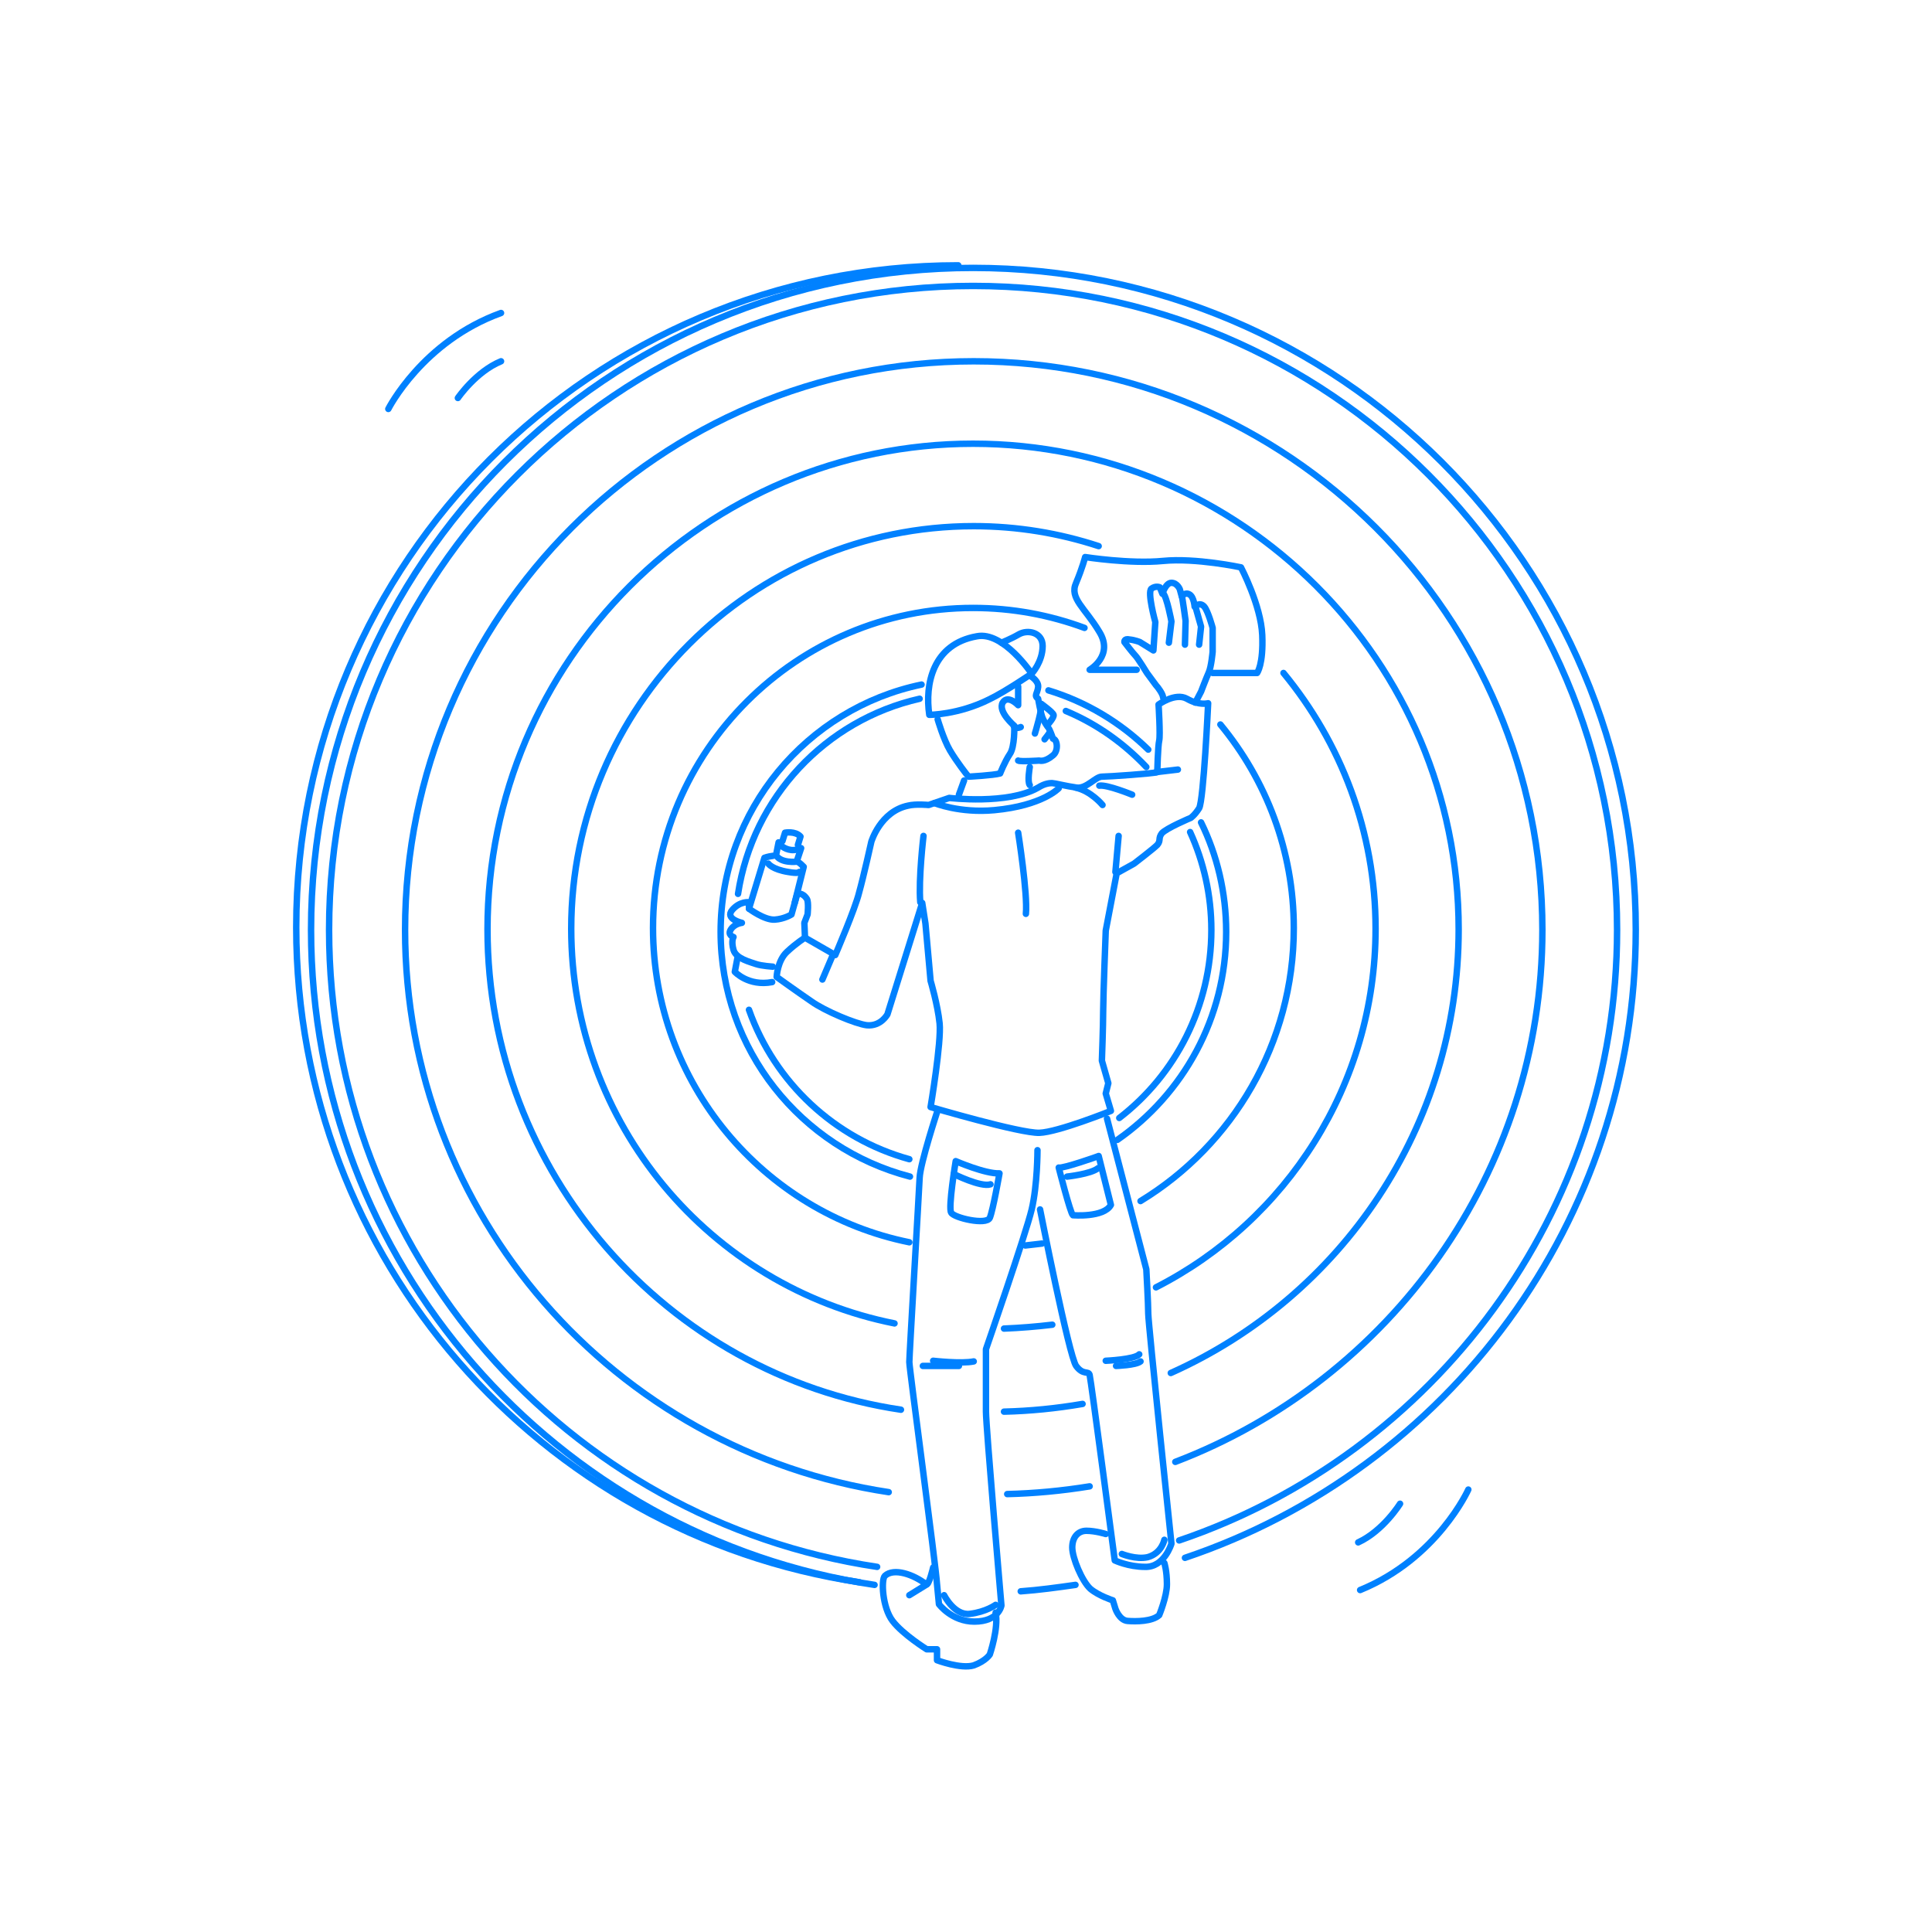 <?xml version="1.0" encoding="utf-8"?>
<!-- Generator: Adobe Illustrator 24.3.0, SVG Export Plug-In . SVG Version: 6.00 Build 0)  -->
<svg version="1.1" id="レイヤー_1" xmlns="http://www.w3.org/2000/svg" xmlns:xlink="http://www.w3.org/1999/xlink" x="0px"
	 y="0px" viewBox="0 0 300 300" style="enable-background:new 0 0 300 300;" xml:space="preserve">
<style type="text/css">
	.st0{fill:#FFFFFF;}
	.st1{fill:none;stroke:#0081FF;stroke-linecap:round;stroke-linejoin:round;stroke-miterlimit:10;}
</style>
<rect class="st0" width="300" height="300"/>
<path class="st1" d="M1.3,159.4"/>
<g>
	<path class="st1" d="M135.8,246.1c-49.5-7.4-87.5-50.1-87.5-101.7c0-56.8,46-102.8,102.8-102.8S254,87.7,254,144.4
		c0,45.3-29.3,83.8-70,97.5"/>
	<path class="st1" d="M136.2,243.3c-48.2-7.2-85.1-48.7-85.1-98.9c0-55.2,44.8-100,100-100s100,44.8,100,100c0,44-28.5,81.4-68,94.8
		"/>
	<path class="st1" d="M138,231.7c-42.5-6.4-75.1-43-75.1-87.3c0-48.8,39.5-88.3,88.3-88.3s88.3,39.5,88.3,88.3
		c0,37.7-23.7,69.9-57,82.6"/>
	<path class="st1" d="M139.9,218.9c-36.3-5.4-64.2-36.8-64.2-74.6c0-41.6,33.8-75.4,75.4-75.4s75.4,33.8,75.4,75.4
		c0,30.7-18.3,57.1-44.7,68.9"/>
	<path class="st1" d="M199.3,104.5c8.9,10.8,14.3,24.6,14.3,39.7c0,24.3-13.9,45.4-34.1,55.7"/>
	<path class="st1" d="M138.9,205.5c-28.6-5.7-50.2-30.9-50.2-61.3c0-34.5,28-62.5,62.5-62.5c6.8,0,13.3,1.1,19.4,3.1"/>
	<path class="st1" d="M189.5,112.5c7.1,8.6,11.4,19.6,11.4,31.6c0,17.9-9.5,33.7-23.8,42.4"/>
	<path class="st1" d="M141.2,192.9c-22.7-4.6-39.8-24.7-39.8-48.8c0-27.5,22.3-49.7,49.7-49.7c6.1,0,11.9,1.1,17.3,3.1"/>
	<path class="st1" d="M169.2,230.8c-4.3,0.7-8.6,1.1-12.8,1.2"/>
	<path class="st1" d="M168.1,218c-4.1,0.7-8.1,1.1-12.2,1.2"/>
	<path class="st1" d="M163.4,205.7c-2.5,0.3-5,0.5-7.5,0.6"/>
	<path class="st1" d="M161.8,193.1c-0.9,0.1-1.7,0.2-2.6,0.3"/>
	<path class="st1" d="M186.5,127.7c2.5,5.1,3.9,10.9,3.9,17c0,13.4-6.7,25.2-16.9,32.3"/>
	<path class="st1" d="M162.8,107.2c5.9,1.8,11.2,5,15.5,9.2"/>
	<path class="st1" d="M141.3,182.7c-16.9-4.4-29.4-19.7-29.4-38c0-18.9,13.4-34.7,31.2-38.4"/>
	<path class="st1" d="M145.6,111.7c0,0,0.9,3.1,1.9,4.8s2.7,3.9,2.9,4.1c0,0,3.8-0.2,4.9-0.5c0,0,0.7-1.8,1.5-3
		c0.8-1.1,0.7-4.4,0.7-4.4s-2.6-2.2-1.8-3.6c0.8-1.3,2.4,0.4,2.4,0.4v-2.9"/>
	<path class="st1" d="M144.3,111c0,0,4.5,0,9.3-2.4c2.5-1.2,6.6-4,6.6-4s-4.4-6.6-8.5-5.8C144.8,100,143.6,106.3,144.3,111z"/>
	<path class="st1" d="M160.2,104.6c0,0,1.7-1.8,1.7-4.3c0-2.1-2.3-2.6-3.7-1.8c-1.2,0.7-2.7,1.3-2.7,1.3"/>
	<path class="st1" d="M160.2,105.1c0,0,1.1,0.7,1,1.6c-0.1,1-0.7,1.3,0,1.8c0,0,0.4,2.3,0.7,3c0.3,0.7,0.8,1.4,0.9,1.5
		s0.6,1.3,0.7,1.7c0.7,0.1,0.9,1.9,0,2.6c-1.3,1.1-2.1,0.8-2.1,0.8s-3,0.2-3.3,0"/>
	<path class="st1" d="M161.7,109.3c0,0,1.8,1.3,1.9,1.7c0.1,0.4-0.8,1.4-0.8,1.4"/>
	<path class="st1" d="M162.2,114.8c0,0,0.8-1,0.8-1.1"/>
	<path class="st1" d="M159.9,119.1c0,0-0.4,2.3,0,2.8"/>
	<line class="st1" x1="149.7" y1="121.2" x2="148.9" y2="123.4"/>
	<path class="st1" d="M144.2,125l3.2-1.1c0,0,9.1,1.1,13.8-1.6c1.1-0.7,1.9-0.7,2.2-0.7s2.3,0.5,3.8,0.7c1.5,0.2,2.9-1.7,3.9-1.7
		s8.2-0.5,8.6-0.7c0,0,0.1-4.1,0.3-4.9c0.2-0.8-0.1-5.6-0.1-5.6s2.6-1.9,4.4-0.9c1.9,1.1,3.3,0.7,3.3,0.7s-0.7,15.1-1.4,16.3
		c-0.7,1.1-1.3,1.5-1.3,1.5s-3.8,1.6-4.5,2.4c-0.6,0.8-0.1,1.1-0.7,1.8c-0.6,0.6-3.6,2.9-3.6,2.9l-2.7,1.5l-1.7,8.9
		c0,0-0.4,10.3-0.4,12.5c0,2.2-0.2,7.7-0.2,7.7l1,3.5l-0.4,1.6l0.8,2.7c0,0-8.2,3.3-11.1,3.4c-3,0.1-16.9-4-16.9-4s1.7-10.1,1.4-13
		s-1.4-6.6-1.4-6.6l-0.8-8.9l-0.5-3.2l-5.4,17.3c0,0-1,1.9-3.2,1.7c-1.7-0.2-6.5-2.2-8.6-3.7c-2.2-1.5-5.4-3.8-5.4-3.8
		s0.1-2.5,1.6-3.9c1.5-1.4,2.8-2.2,2.8-2.2l4.7,2.7c0,0,3.1-7.2,3.7-9.7c0.7-2.5,1.9-7.9,1.9-7.9s1.4-4.7,5.7-5.6
		C142.2,124.8,144.2,125,144.2,125z"/>
	<line class="st1" x1="127.7" y1="152.1" x2="129.4" y2="148.1"/>
	<path class="st1" d="M120,150.1c0,0-1.7-0.1-2.6-0.4c-0.8-0.3-3.1-0.8-3.5-2.2s0-2,0-2s-1-0.3-0.4-1.2s1.7-1,1.7-1s-2.7-0.6-1.5-2
		s2.6-1.2,2.6-1.2l0,1c0,0,2.4,1.8,4,1.7c1.5-0.1,2.6-0.8,2.6-0.8l0.9-3.2c0,0,0.8-0.3,1.5,0.8c0.3,0.5,0.1,2.4,0.1,2.4l-0.5,1.3
		l0.1,2.3"/>
	<path class="st1" d="M124,133.9c0.3,0.2,0.5,0.4,0.8,0.7l-1.4,5.6"/>
	<path class="st1" d="M116.3,141.1l2.4-7.9c0,0,0.5-0.2,1.3-0.3"/>
	<path class="st1" d="M114.5,148.8l-0.4,2.1c0,0,2.1,2.3,5.8,1.6"/>
	<path class="st1" d="M143.4,129.8c0,0-0.8,6.7-0.5,10.3"/>
	<line class="st1" x1="173.7" y1="129.8" x2="173.2" y2="135.4"/>
	<path class="st1" d="M171.2,125c0,0-1.8-2.2-4.2-2.7"/>
	<path class="st1" d="M175.8,123.4c0,0-3.9-1.6-5.1-1.4"/>
	<line class="st1" x1="182.9" y1="119.5" x2="179.5" y2="119.9"/>
	<path class="st1" d="M180.6,108.3c0-0.5-0.8-1.6-1.1-1.9l-1.4-1.9c0,0-1.4-2.3-1.8-2.7c-0.4-0.4-1.7-2.1-1.7-2.1s-0.1-0.6,0.8-0.4
		c0.9,0.1,1.6,0.4,1.6,0.4l2.1,1.3l0.3-4.4c0,0-1.3-4.7-0.6-5.2c0.7-0.5,1.3-0.2,1.3-0.2l0.4,1c0,0,0.5-1.7,1.4-1.7
		c0.9,0,1.3,1,1.3,1l0.3,1.1c0,0,0.5-0.7,1.2-0.3c0.7,0.4,0.8,1.9,0.8,1.9s0.8-0.8,1.5,0c0.6,0.7,1.3,3.3,1.3,3.3v3.7
		c0,0-0.2,2.3-0.6,3.2c-0.4,0.9-1.2,3-1.2,3c-0.3,0.6-0.9,1.7-0.9,1.7"/>
	<path class="st1" d="M181.5,99.8l0.4-3.3c0,0-0.7-3.8-1.3-4.4"/>
	<path class="st1" d="M184,100.1c0-0.2,0.1-3.7,0.1-3.7s-0.5-3.7-0.6-3.9"/>
	<polyline class="st1" points="186.2,100.1 186.5,97.3 185.6,94.1 	"/>
	<path class="st1" d="M176.5,104h-7.3c0,0,3.8-2.2,1.5-5.9c-2.2-3.7-4.7-5.2-3.6-7.6c1-2.4,1.4-4,1.4-4s7,1.1,12.1,0.6
		c5.1-0.5,12.1,1,12.1,1s3.1,5.9,3.3,10.5s-0.8,5.9-0.8,5.9h-6.9"/>
	<path class="st1" d="M145.6,172.4c0,0-2.7,8.2-2.8,10.5s-1.6,27.6-1.6,28.6c0,1,4.1,31.4,4.3,34.5c0.3,3.1,0.3,3.1,0.3,3.1
		s2,2.7,5.5,2.7c3.8,0,4.2-2.5,4.2-2.5s-2.4-27.8-2.4-30.1c0-2.3,0-9.7,0-9.7s6.2-17.9,7.1-21.7c0.9-3.8,0.9-9.2,0.9-9.2"/>
	<path class="st1" d="M161.5,187.8c0,0,4.5,22.8,5.6,24.3s1.9,0.7,2.1,1.4s3.9,28.8,3.9,28.8s2.1,1,4.7,1c3,0.1,4.1-3.6,4.1-3.6
		s-3.6-34.2-3.6-35.7c0-1.5-0.3-6.9-0.3-6.9l-6.1-23.4"/>
	<path class="st1" d="M148.4,180.3c0,0,4.6,2,6.8,1.9c0,0-1,5.7-1.5,6.9s-5.6,0-6-0.8C147.2,187.6,148.4,180.3,148.4,180.3z"/>
	<path class="st1" d="M144.9,211.3c0,0,4.4,0.5,6.3,0.1"/>
	<path class="st1" d="M143.3,212.1c0.7,0,4.7,0,5.6,0"/>
	<path class="st1" d="M171.7,211.3c0,0,4.5-0.2,5.2-1"/>
	<path class="st1" d="M173.3,212.1c0,0,3.1-0.1,3.8-0.7"/>
	<path class="st1" d="M144.9,243.4c0,0-0.7,3-1.1,2.6c-1.9-1.5-5-2.6-6.4-1.3c-0.6,0.6-0.4,4.9,1.2,7c1.6,2.1,5.3,4.4,5.3,4.4h1.6
		v1.7c0,0,3.7,1.4,5.7,0.8c1.9-0.7,2.5-1.7,2.5-1.7s1.4-4.1,0.9-6.5"/>
	<path class="st1" d="M171.7,238.2c0,0-1.6-0.5-3-0.5c-1.3,0-2.2,1-2.2,2.6s1.5,5.2,2.8,6.4c1.3,1.1,3.5,1.8,3.5,1.8l0.4,1.3
		c0,0,0.6,1.8,1.9,1.9c1.3,0.1,3.8,0.1,4.9-0.9c0,0,1.2-2.9,1.2-4.8c0-2.1-0.4-3.3-0.4-3.3"/>
	<path class="st1" d="M146.6,247.7c0,0,1.6,3.2,4,2.9c2.5-0.3,4-1.4,4-1.4"/>
	<path class="st1" d="M174.2,241.3c0,0,2.2,0.9,4,0.5c2.2-0.6,2.6-2.7,2.6-2.7"/>
	<path class="st1" d="M148.1,182.3c0,0,4.2,2.1,5.7,1.6"/>
	<path class="st1" d="M164.4,181.3c0,0,1.8,7.1,2.2,7.4c0,0,4.8,0.4,5.9-1.6l-1.9-7.6C170.7,179.5,165,181.5,164.4,181.3z"/>
	<path class="st1" d="M165.7,182.7c0,0,3.7-0.4,4.8-1.3"/>
	<path class="st1" d="M158.1,129.3c0,0,1.5,9.5,1.2,12.6"/>
	<path class="st1" d="M145.1,124.7c0,0,3.9,1.6,9.3,1.1c7.5-0.7,10-3.4,10-3.4"/>
	<path class="st1" d="M158.5,112.9c0,0-0.8,0.4-1.1-0.2"/>
	<path class="st1" d="M160.7,113.9c0,0,1.3-4.2,0.9-4.6"/>
	<path class="st1" d="M119.3,134.1c0,0,0.6,0.9,3.1,1.3c1.7,0.3,1.7,0,1.7,0"/>
	<path class="st1" d="M124.4,131.7l-0.7,2.1c0,0-2.4,0.3-3.2-1l0.4-2"/>
	<path class="st1" d="M121.4,131.4c0,0,1.1,0.9,2.4,0.5"/>
	<path class="st1" d="M121.5,130.6l0.4-1.3c0,0,1.6-0.3,2.4,0.6l-0.4,1.3"/>
	<path class="st1" d="M167,246.1c-2.8,0.4-5.7,0.8-8.5,1"/>
	<path class="st1" d="M141.2,180c-11.6-3.2-20.9-11.9-24.9-23.2"/>
	<path class="st1" d="M184.8,129.2c2.1,4.6,3.3,9.8,3.3,15.2c0,11.9-5.6,22.5-14.3,29.2"/>
	<path class="st1" d="M165.5,110.4c4.8,2,9,5,12.5,8.7"/>
	<path class="st1" d="M114.6,138.8c2.3-15,13.6-27,28.2-30.3"/>
	<path class="st1" d="M133.5,245.7C84,238.3,46,195.6,46,144c0-56.8,46-102.8,102.8-102.8"/>
	<line class="st1" x1="141.2" y1="247.7" x2="143.8" y2="246.1"/>
	<g>
		<path class="st1" d="M60.3,63.5c0,0,5.3-10.5,17.5-14.9"/>
		<path class="st1" d="M71.1,61.8c0,0,2.8-4.1,6.7-5.7"/>
	</g>
	<g>
		<path class="st1" d="M228,231.3c0,0-4.8,10.7-16.8,15.6"/>
		<path class="st1" d="M217.4,233.5c0,0-2.6,4.2-6.5,6"/>
	</g>
</g>
</svg>
